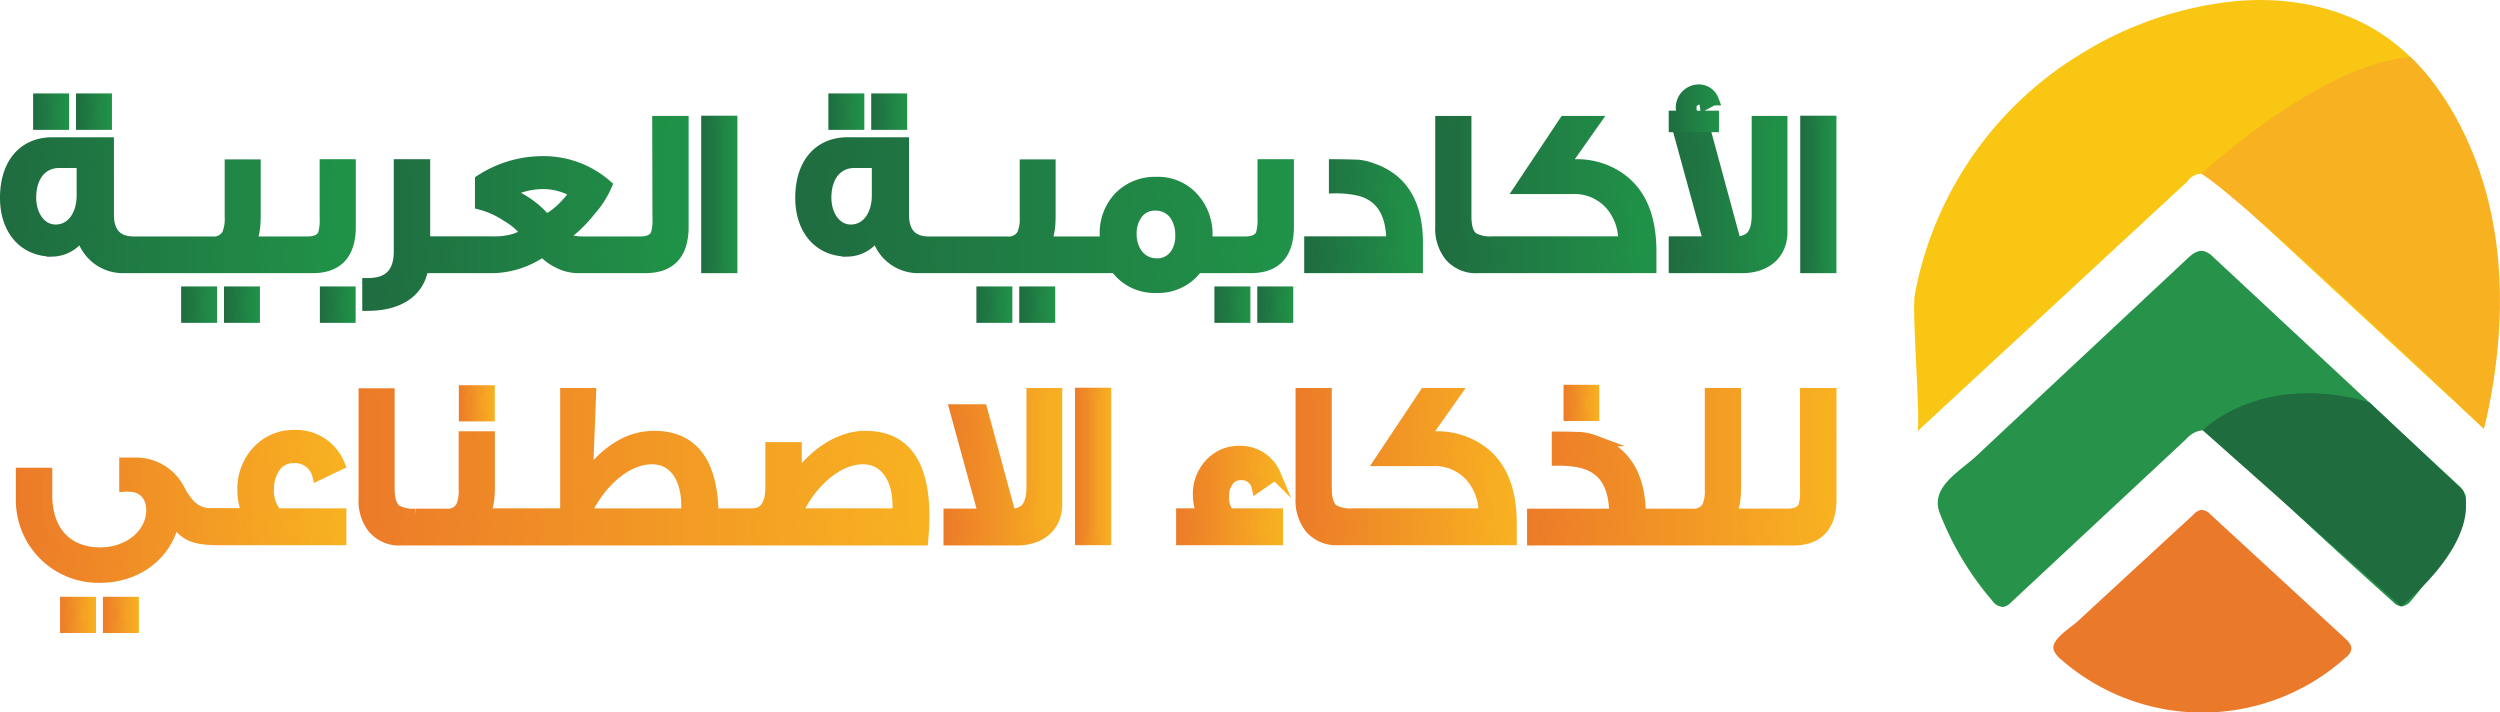 <svg id="Layer_1" data-name="Layer 1" xmlns="http://www.w3.org/2000/svg" xmlns:xlink="http://www.w3.org/1999/xlink" viewBox="0 0 453.76 129.29"><defs><style>.cls-1{fill:#f9c713;}.cls-2{fill:#27934a;}.cls-3{fill:#ea7929;}.cls-10,.cls-11,.cls-12,.cls-13,.cls-14,.cls-15,.cls-16,.cls-17,.cls-18,.cls-19,.cls-20,.cls-21,.cls-22,.cls-23,.cls-24,.cls-25,.cls-26,.cls-27,.cls-28,.cls-29,.cls-30,.cls-31,.cls-32,.cls-33,.cls-34,.cls-4,.cls-5,.cls-6,.cls-7,.cls-8,.cls-9{stroke-miterlimit:10;stroke-width:2px;}.cls-4{fill:url(#linear-gradient);stroke:url(#linear-gradient-2);}.cls-5{fill:url(#linear-gradient-3);stroke:url(#linear-gradient-4);}.cls-6{fill:url(#linear-gradient-5);stroke:url(#linear-gradient-6);}.cls-7{fill:url(#linear-gradient-7);stroke:url(#linear-gradient-8);}.cls-8{fill:url(#linear-gradient-9);stroke:url(#linear-gradient-10);}.cls-9{fill:url(#linear-gradient-11);stroke:url(#linear-gradient-12);}.cls-10{fill:url(#linear-gradient-13);stroke:url(#linear-gradient-14);}.cls-11{fill:url(#linear-gradient-15);stroke:url(#linear-gradient-16);}.cls-12{fill:url(#linear-gradient-17);stroke:url(#linear-gradient-18);}.cls-13{fill:url(#linear-gradient-19);stroke:url(#linear-gradient-20);}.cls-14{fill:url(#linear-gradient-21);stroke:url(#linear-gradient-22);}.cls-15{fill:url(#linear-gradient-23);stroke:url(#linear-gradient-24);}.cls-16{fill:url(#linear-gradient-25);stroke:url(#linear-gradient-26);}.cls-17{fill:url(#linear-gradient-27);stroke:url(#linear-gradient-28);}.cls-18{fill:url(#linear-gradient-29);stroke:url(#linear-gradient-30);}.cls-19{fill:url(#linear-gradient-31);stroke:url(#linear-gradient-32);}.cls-20{fill:url(#linear-gradient-33);stroke:url(#linear-gradient-34);}.cls-21{fill:url(#linear-gradient-35);stroke:url(#linear-gradient-36);}.cls-22{fill:url(#linear-gradient-37);stroke:url(#linear-gradient-38);}.cls-23{fill:url(#linear-gradient-39);stroke:url(#linear-gradient-40);}.cls-24{fill:url(#linear-gradient-41);stroke:url(#linear-gradient-42);}.cls-25{fill:url(#linear-gradient-43);stroke:url(#linear-gradient-44);}.cls-26{fill:url(#linear-gradient-45);stroke:url(#linear-gradient-46);}.cls-27{fill:url(#linear-gradient-47);stroke:url(#linear-gradient-48);}.cls-28{fill:url(#linear-gradient-49);stroke:url(#linear-gradient-50);}.cls-29{fill:url(#linear-gradient-51);stroke:url(#linear-gradient-52);}.cls-30{fill:url(#linear-gradient-53);stroke:url(#linear-gradient-54);}.cls-31{fill:url(#linear-gradient-55);stroke:url(#linear-gradient-56);}.cls-32{fill:url(#linear-gradient-57);stroke:url(#linear-gradient-58);}.cls-33{fill:url(#linear-gradient-59);stroke:url(#linear-gradient-60);}.cls-34{fill:url(#linear-gradient-61);stroke:url(#linear-gradient-62);}.cls-35{fill:#f8b221;}.cls-36{fill:#1f6c3e;}</style><linearGradient id="linear-gradient" x1="14.79" y1="20.27" x2="19.31" y2="20.27" gradientUnits="userSpaceOnUse"><stop offset="0" stop-color="#1f6c40"/><stop offset="1" stop-color="#209348"/></linearGradient><linearGradient id="linear-gradient-2" x1="13.79" y1="20.27" x2="20.31" y2="20.27" xlink:href="#linear-gradient"/><linearGradient id="linear-gradient-3" x1="7.01" y1="20.27" x2="11.54" y2="20.27" xlink:href="#linear-gradient"/><linearGradient id="linear-gradient-4" x1="6.01" y1="20.27" x2="12.54" y2="20.27" xlink:href="#linear-gradient"/><linearGradient id="linear-gradient-5" x1="41.65" y1="55.29" x2="46.18" y2="55.29" xlink:href="#linear-gradient"/><linearGradient id="linear-gradient-6" x1="40.65" y1="55.29" x2="47.18" y2="55.29" xlink:href="#linear-gradient"/><linearGradient id="linear-gradient-7" x1="33.88" y1="55.29" x2="38.4" y2="55.29" xlink:href="#linear-gradient"/><linearGradient id="linear-gradient-8" x1="32.88" y1="55.29" x2="39.4" y2="55.29" xlink:href="#linear-gradient"/><linearGradient id="linear-gradient-9" x1="59.06" y1="55.29" x2="63.54" y2="55.29" xlink:href="#linear-gradient"/><linearGradient id="linear-gradient-10" x1="58.06" y1="55.29" x2="64.54" y2="55.29" xlink:href="#linear-gradient"/><linearGradient id="linear-gradient-11" x1="71.92" y1="413.46" x2="134.5" y2="413.46" xlink:href="#linear-gradient"/><linearGradient id="linear-gradient-12" x1="70.92" y1="413.46" x2="135.5" y2="413.46" xlink:href="#linear-gradient"/><linearGradient id="linear-gradient-13" x1="137.63" y1="414.94" x2="194.95" y2="414.94" xlink:href="#linear-gradient"/><linearGradient id="linear-gradient-14" x1="136.63" y1="414.94" x2="195.95" y2="414.94" xlink:href="#linear-gradient"/><linearGradient id="linear-gradient-15" x1="128.27" y1="35.29" x2="132.84" y2="35.29" xlink:href="#linear-gradient"/><linearGradient id="linear-gradient-16" x1="127.27" y1="35.29" x2="133.84" y2="35.29" xlink:href="#linear-gradient"/><linearGradient id="linear-gradient-17" x1="151.35" y1="20.27" x2="155.88" y2="20.27" xlink:href="#linear-gradient"/><linearGradient id="linear-gradient-18" x1="150.35" y1="20.27" x2="156.88" y2="20.27" xlink:href="#linear-gradient"/><linearGradient id="linear-gradient-19" x1="159.13" y1="20.27" x2="163.66" y2="20.27" xlink:href="#linear-gradient"/><linearGradient id="linear-gradient-20" x1="158.13" y1="20.27" x2="164.66" y2="20.27" xlink:href="#linear-gradient"/><linearGradient id="linear-gradient-21" x1="186" y1="55.29" x2="190.52" y2="55.29" xlink:href="#linear-gradient"/><linearGradient id="linear-gradient-22" x1="185" y1="55.29" x2="191.52" y2="55.29" xlink:href="#linear-gradient"/><linearGradient id="linear-gradient-23" x1="178.22" y1="55.29" x2="182.75" y2="55.29" xlink:href="#linear-gradient"/><linearGradient id="linear-gradient-24" x1="177.22" y1="55.29" x2="183.75" y2="55.29" xlink:href="#linear-gradient"/><linearGradient id="linear-gradient-25" x1="221.42" y1="55.29" x2="225.95" y2="55.29" xlink:href="#linear-gradient"/><linearGradient id="linear-gradient-26" x1="220.42" y1="55.29" x2="226.95" y2="55.29" xlink:href="#linear-gradient"/><linearGradient id="linear-gradient-27" x1="216.26" y1="415.25" x2="304.77" y2="415.25" xlink:href="#linear-gradient"/><linearGradient id="linear-gradient-28" x1="215.26" y1="415.25" x2="305.77" y2="415.25" xlink:href="#linear-gradient"/><linearGradient id="linear-gradient-29" x1="229.2" y1="55.29" x2="233.73" y2="55.29" xlink:href="#linear-gradient"/><linearGradient id="linear-gradient-30" x1="228.2" y1="55.29" x2="234.73" y2="55.29" xlink:href="#linear-gradient"/><linearGradient id="linear-gradient-31" x1="308.64" y1="415.45" x2="328.19" y2="415.45" xlink:href="#linear-gradient"/><linearGradient id="linear-gradient-32" x1="307.64" y1="415.45" x2="329.19" y2="415.45" xlink:href="#linear-gradient"/><linearGradient id="linear-gradient-33" x1="332.42" y1="411.52" x2="370.57" y2="411.52" xlink:href="#linear-gradient"/><linearGradient id="linear-gradient-34" x1="331.42" y1="411.52" x2="371.57" y2="411.52" xlink:href="#linear-gradient"/><linearGradient id="linear-gradient-35" x1="374.8" y1="395.86" x2="381.92" y2="395.86" xlink:href="#linear-gradient"/><linearGradient id="linear-gradient-36" x1="373.8" y1="395.86" x2="383.2" y2="395.86" xlink:href="#linear-gradient"/><linearGradient id="linear-gradient-37" x1="374.8" y1="411.52" x2="394.35" y2="411.52" xlink:href="#linear-gradient"/><linearGradient id="linear-gradient-38" x1="373.8" y1="411.52" x2="395.35" y2="411.52" xlink:href="#linear-gradient"/><linearGradient id="linear-gradient-39" x1="327.75" y1="35.29" x2="332.32" y2="35.29" xlink:href="#linear-gradient"/><linearGradient id="linear-gradient-40" x1="326.75" y1="35.29" x2="333.32" y2="35.29" xlink:href="#linear-gradient"/><linearGradient id="linear-gradient-41" x1="11.9" y1="111.6" x2="16.43" y2="111.6" gradientUnits="userSpaceOnUse"><stop offset="0" stop-color="#ec7b29"/><stop offset="1" stop-color="#f8b221"/></linearGradient><linearGradient id="linear-gradient-42" x1="10.9" y1="111.6" x2="17.43" y2="111.6" xlink:href="#linear-gradient-41"/><linearGradient id="linear-gradient-43" x1="19.68" y1="111.6" x2="24.21" y2="111.6" xlink:href="#linear-gradient-41"/><linearGradient id="linear-gradient-44" x1="18.68" y1="111.6" x2="25.21" y2="111.6" xlink:href="#linear-gradient-41"/><linearGradient id="linear-gradient-45" x1="74.8" y1="468.12" x2="132.74" y2="468.12" xlink:href="#linear-gradient-41"/><linearGradient id="linear-gradient-46" x1="73.8" y1="468.12" x2="133.81" y2="468.12" xlink:href="#linear-gradient-41"/><linearGradient id="linear-gradient-47" x1="84.28" y1="73.21" x2="88.81" y2="73.21" xlink:href="#linear-gradient-41"/><linearGradient id="linear-gradient-48" x1="83.28" y1="73.21" x2="89.81" y2="73.21" xlink:href="#linear-gradient-41"/><linearGradient id="linear-gradient-49" x1="136.97" y1="460.9" x2="238.61" y2="460.9" xlink:href="#linear-gradient-41"/><linearGradient id="linear-gradient-50" x1="135.97" y1="460.9" x2="239.61" y2="460.9" xlink:href="#linear-gradient-41"/><linearGradient id="linear-gradient-51" x1="243.17" y1="460.9" x2="262.72" y2="460.9" xlink:href="#linear-gradient-41"/><linearGradient id="linear-gradient-52" x1="242.17" y1="460.9" x2="263.72" y2="460.9" xlink:href="#linear-gradient-41"/><linearGradient id="linear-gradient-53" x1="196.12" y1="84.67" x2="200.69" y2="84.67" xlink:href="#linear-gradient-41"/><linearGradient id="linear-gradient-54" x1="195.12" y1="84.67" x2="201.69" y2="84.67" xlink:href="#linear-gradient-41"/><linearGradient id="linear-gradient-55" x1="285.35" y1="466.15" x2="302.8" y2="466.15" xlink:href="#linear-gradient-41"/><linearGradient id="linear-gradient-56" x1="284.35" y1="466.15" x2="303.8" y2="466.15" xlink:href="#linear-gradient-41"/><linearGradient id="linear-gradient-57" x1="307.07" y1="460.9" x2="345.22" y2="460.9" xlink:href="#linear-gradient-41"/><linearGradient id="linear-gradient-58" x1="306.07" y1="460.9" x2="346.22" y2="460.9" xlink:href="#linear-gradient-41"/><linearGradient id="linear-gradient-59" x1="284.79" y1="73.12" x2="289.28" y2="73.12" xlink:href="#linear-gradient-41"/><linearGradient id="linear-gradient-60" x1="283.79" y1="73.12" x2="290.28" y2="73.12" xlink:href="#linear-gradient-41"/><linearGradient id="linear-gradient-61" x1="349.08" y1="460.9" x2="403.24" y2="460.9" xlink:href="#linear-gradient-41"/><linearGradient id="linear-gradient-62" x1="348.08" y1="460.9" x2="404.24" y2="460.9" xlink:href="#linear-gradient-41"/></defs><path class="cls-1" d="M447.71,386.57a65.93,65.93,0,0,1,27.54-10c9.77-1.18,20.1.51,28.27,6,10.14,6.82,15.88,18.66,18.63,30.57a87.45,87.45,0,0,1-.4,40.88l-48.32-44.72a3.29,3.29,0,0,0-5.54-.1l-49,45.34c.76-.71-1-21.64-.43-24.82a65,65,0,0,1,29.23-43.16Z" transform="translate(-70.92 -376.21)"/><path class="cls-2" d="M490,471.56q-8.4-7.77-16.63-15.71a4.49,4.49,0,0,0-2.63-1.54,4.44,4.44,0,0,0-3,1.58l-31.8,29.65a2.67,2.67,0,0,1-1.44.84,2.58,2.58,0,0,1-2-1.17A54.74,54.74,0,0,1,423,469.36c-1.84-4.73,3.65-7.59,6.69-10.43L442.42,447l25.49-23.83c.81-.76,1.78-1.57,2.87-1.41a3.74,3.74,0,0,1,1.9,1.15l35.43,33,8.82,8.19a4.7,4.7,0,0,1,1.53,2.12,4.44,4.44,0,0,1-.33,2.45,50.2,50.2,0,0,1-9.51,16.47,2.55,2.55,0,0,1-1.85,1.14,2.58,2.58,0,0,1-1.5-.82Q497.56,478.56,490,471.56Z" transform="translate(-70.92 -376.21)"/><path class="cls-3" d="M451.84,485.45l3.31-3.05,14-12.89a2.4,2.4,0,0,1,1.28-.76,2.43,2.43,0,0,1,1.74.87l24.41,22.48c.57.53,1.2,1.18,1.11,2a2.42,2.42,0,0,1-1,1.44,38.9,38.9,0,0,1-51.63.4,4.23,4.23,0,0,1-1.37-1.72c-.66-1.89,3.09-4.08,4.26-5.17Z" transform="translate(-70.92 -376.21)"/><rect class="cls-4" x="14.79" y="17.96" width="4.53" height="4.61"/><rect class="cls-5" x="7.01" y="17.96" width="4.53" height="4.61"/><rect class="cls-6" x="41.65" y="52.99" width="4.53" height="4.61"/><rect class="cls-7" x="33.88" y="52.99" width="4.53" height="4.61"/><rect class="cls-8" x="59.06" y="52.99" width="4.49" height="4.61"/><path class="cls-9" d="M129.94,415.78a9.21,9.21,0,0,1-.33,3c-.46.9-1.4,1.35-2.92,1.35H116.24c.69-.78,1-2.34,1-4.77v-9.22H112.7v9.47a7.13,7.13,0,0,1-.5,3.12,2.85,2.85,0,0,1-2.8,1.4H95.21c-3.09,0-4.61-1.72-4.61-4.93V402.12H80.44c-5.27,0-8.52,3.83-8.52,10,0,5.72,3.25,9.67,8.52,9.67a6.32,6.32,0,0,0,5.26-3.09,7.69,7.69,0,0,0,7.45,6.09h34.48c4.57,0,6.87-2.46,6.87-7.44V406.11h-4.56Zm-44.11-4.11c0,3.5-1.81,6.29-4.82,6.29-2.75,0-4.52-2.71-4.52-5.88,0-3.83,2-6.38,5.18-6.38h4.16Z" transform="translate(-70.92 -376.21)"/><path class="cls-10" d="M190.34,415.78a8.92,8.92,0,0,1-.33,3c-.45.9-1.4,1.35-2.92,1.35H176.76A13.32,13.32,0,0,1,175,420a3.43,3.43,0,0,1-1.64-1,24.48,24.48,0,0,0,4.73-4.61,17,17,0,0,0,2.92-4.56,17.38,17.38,0,0,0-11.73-4.28,20.66,20.66,0,0,0-11.15,3.37v4.36a15.84,15.84,0,0,1,4.86,2.22,11.74,11.74,0,0,1,3.5,3.05,8.5,8.5,0,0,1-3,1.28,13.68,13.68,0,0,1-3.21.28H148v-14h-4.61v15.72c0,3.95-1.89,5.85-5.72,5.85v3.95c5.6,0,9.34-2.43,10-6.84h12.67a16.31,16.31,0,0,0,9.1-3,8.79,8.79,0,0,0,2.63,2,8,8,0,0,0,3.67,1H188c4.61,0,6.91-2.46,6.91-7.44v-19.1h-4.61Zm-20.32.37a16.5,16.5,0,0,0-7-4.94,13.55,13.55,0,0,1,6.34-1.68,11.42,11.42,0,0,1,6,1.64,17.7,17.7,0,0,1-2.3,2.72A12.19,12.19,0,0,1,170,416.15Z" transform="translate(-70.92 -376.21)"/><rect class="cls-11" x="128.27" y="22" width="4.57" height="26.58"/><rect class="cls-12" x="151.35" y="17.96" width="4.53" height="4.61"/><rect class="cls-13" x="159.13" y="17.96" width="4.53" height="4.61"/><rect class="cls-14" x="186" y="52.99" width="4.53" height="4.61"/><rect class="cls-15" x="178.22" y="52.99" width="4.53" height="4.61"/><rect class="cls-16" x="221.42" y="52.99" width="4.53" height="4.61"/><path class="cls-17" d="M300.16,415.78a8.92,8.92,0,0,1-.33,3c-.45.9-1.4,1.35-2.92,1.35H290v-1.19a9.77,9.77,0,0,0-2.55-6.87,8.59,8.59,0,0,0-6.67-2.76,9,9,0,0,0-6.71,2.68,9.46,9.46,0,0,0-2.55,6.79c0,.45,0,.9,0,1.35h-11c.7-.78,1-2.34,1-4.77v-9.22H257v9.47a7.16,7.16,0,0,1-.49,3.12,2.86,2.86,0,0,1-2.8,1.4h-14.2c-3.08,0-4.6-1.72-4.6-4.93V402.12H224.78c-5.27,0-8.52,3.83-8.52,10,0,5.72,3.25,9.67,8.52,9.67a6.32,6.32,0,0,0,5.27-3.09,7.69,7.69,0,0,0,7.45,6.09h35.92a8.61,8.61,0,0,0,7.36,3.59,8.72,8.72,0,0,0,7.45-3.59h9.67c4.57,0,6.87-2.46,6.87-7.44V406.11h-4.61Zm-70-4.11c0,3.5-1.81,6.29-4.81,6.29-2.76,0-4.53-2.71-4.53-5.88,0-3.83,2-6.38,5.19-6.38h4.15Zm54,10.86a3.92,3.92,0,0,1-3.29,1.57c-2.84,0-4.65-2.43-4.65-5.4a6,6,0,0,1,1.07-3.62,3.9,3.9,0,0,1,3.33-1.64,4.26,4.26,0,0,1,3.5,1.68,6.32,6.32,0,0,1,1.11,3.75A6,6,0,0,1,284.2,422.53Z" transform="translate(-70.92 -376.21)"/><rect class="cls-18" x="229.2" y="52.99" width="4.53" height="4.61"/><path class="cls-19" d="M319.87,406.77a10,10,0,0,0-2.47-.58c-.57,0-2-.08-4.28-.08v4.2a19,19,0,0,1,4.16.37c4.16.9,6.26,4,6.26,9.42h-14.9v4.69h19.55V420.1C328.14,413.07,325.39,408.62,319.87,406.77Z" transform="translate(-70.92 -376.21)"/><path class="cls-20" d="M364.72,408.38a13.55,13.55,0,0,0-7.9-2.27h-2l5.55-7.86h-5.47l-8.11,12.18h9.51a8.74,8.74,0,0,1,7.12,3.13,10,10,0,0,1,2.22,6.54H341.84a6.33,6.33,0,0,1-3.53-.7c-.87-.61-1.32-1.93-1.32-3.95v-17.2h-4.57v19.06a8,8,0,0,0,1.65,5.35,6.21,6.21,0,0,0,5.1,2.13h31.4v-2.88C370.57,415.45,368.63,411,364.72,408.38Z" transform="translate(-70.92 -376.21)"/><path class="cls-21" d="M381.92,397.3h-3.33a1.62,1.62,0,0,1-.74-1.52,1.47,1.47,0,0,1,1.4-1.56,1.06,1.06,0,0,1,1.15.9l1.48-.78a2.79,2.79,0,0,0-2.59-1.81,3.22,3.22,0,0,0-3.21,3.33,6.66,6.66,0,0,0,.37,1.44H374.8v1.9h7.12Z" transform="translate(-70.92 -376.21)"/><path class="cls-22" d="M389.86,415.25c0,1.85-.37,3.17-1.15,3.95a3.75,3.75,0,0,1-2.8.9l-5.14-18.93h-4.86l5.19,18.93h-6.3v4.69h12.31c4.44,0,7.24-2.55,7.24-6.46V398.25h-4.49Z" transform="translate(-70.92 -376.21)"/><rect class="cls-23" x="327.75" y="22" width="4.57" height="26.58"/><rect class="cls-24" x="11.9" y="109.32" width="4.53" height="4.57"/><rect class="cls-25" x="19.68" y="109.32" width="4.53" height="4.57"/><path class="cls-26" d="M119.65,465.08a6.86,6.86,0,0,1,1.11-4,4,4,0,0,1,3.5-1.81,4.21,4.21,0,0,1,4.32,3.17l3.95-1.89a8.48,8.48,0,0,0-8.07-5.31,8.89,8.89,0,0,0-6.83,2.88,10,10,0,0,0-2.63,7,10.42,10.42,0,0,0,.9,4.32h-6.74c-2.35,0-4-1.19-5.64-4.28a8.8,8.8,0,0,0-8.15-4.9H93.56v4.2a4.65,4.65,0,0,1,.74,0c2.64,0,4.16,1.81,4.16,4.36,0,4.2-4,7.74-9.38,7.74-6,0-9.67-4-9.67-10.37v-4.08H74.8v4.61A14,14,0,0,0,89,481c6.71,0,12.23-4,13.54-10.45,1.77,2.65,3.15,3.51,7.45,3.61h22.8v-4.69H121.13A6.32,6.32,0,0,1,119.65,465.08Z" transform="translate(-70.92 -376.21)"/><rect class="cls-27" x="84.28" y="70.92" width="4.53" height="4.57"/><path class="cls-28" d="M228,455.41c-4.4,0-9,2.75-12.55,7.69v-5.64h-4.61v7.16c0,3.26-1.15,4.86-3.5,4.86h-7c-.12-9.34-3.7-14.07-10.66-14.07-4.36,0-8.31,2.22-12.14,7.12l.58-14.9h-4.53v21.85H158.74c.66-.78,1-2.35,1-4.77v-9.22h-4.57V465a7.21,7.21,0,0,1-.5,3.13,2.77,2.77,0,0,1-2.75,1.4h-5.52a6.42,6.42,0,0,1-3.53-.7c-.87-.62-1.32-1.93-1.32-3.95v-17.2H137v19.05a8,8,0,0,0,1.65,5.35,6.22,6.22,0,0,0,5.1,2.14H238.4c.13-1.52.21-2.92.21-4.28C238.61,460.26,235.07,455.41,228,455.41Zm-32.46,14.07h-18.4c2.68-5.76,7.49-10,12.1-10,4,0,6.34,3.38,6.34,8.64C195.57,468.62,195.57,469,195.53,469.48Zm38.31,0H215.48c2.55-5.68,7.45-10,12.06-10,3.91,0,6.38,3.33,6.38,8.64Z" transform="translate(-70.92 -376.21)"/><path class="cls-29" d="M258.23,464.62c0,1.86-.37,3.17-1.15,4a3.79,3.79,0,0,1-2.8.9l-5.14-18.93h-4.86l5.19,18.93h-6.3v4.69h12.31c4.44,0,7.24-2.55,7.24-6.46V447.63h-4.49Z" transform="translate(-70.92 -376.21)"/><rect class="cls-30" x="196.12" y="71.37" width="4.57" height="26.58"/><path class="cls-31" d="M293,466.35a4.62,4.62,0,0,1,.74-2.71,2.75,2.75,0,0,1,2.43-1.28,2.83,2.83,0,0,1,2.92,2.22l3.29-2.26a6.86,6.86,0,0,0-6.42-4.2,7.16,7.16,0,0,0-5.43,2.31,8,8,0,0,0-2.1,5.59,8.84,8.84,0,0,0,.7,3.46h-3.74v4.69H302.8v-4.69H294A4.48,4.48,0,0,1,293,466.35Z" transform="translate(-70.92 -376.21)"/><path class="cls-32" d="M339.38,457.75a13.68,13.68,0,0,0-7.91-2.26h-2l5.55-7.86h-5.47l-8.11,12.18h9.51a8.74,8.74,0,0,1,7.12,3.13,10,10,0,0,1,2.22,6.54H316.5a6.46,6.46,0,0,1-3.54-.7c-.87-.62-1.32-1.93-1.32-3.95v-17.2h-4.57v19.05a8,8,0,0,0,1.65,5.35,6.22,6.22,0,0,0,5.1,2.14h31.4v-2.88C345.22,464.83,343.29,460.34,339.38,457.75Z" transform="translate(-70.92 -376.21)"/><rect class="cls-33" x="284.79" y="70.84" width="4.49" height="4.57"/><path class="cls-34" d="M398.63,447.63v17.53a9.09,9.09,0,0,1-.33,3c-.46.91-1.4,1.36-2.92,1.36H384.92c.66-.78,1-2.35,1-4.77V447.63h-4.57V465a7.24,7.24,0,0,1-.49,3.13,2.79,2.79,0,0,1-2.76,1.4h-9.46q-.06-10.56-8.31-13.33a10,10,0,0,0-2.47-.58c-.58,0-2-.08-4.28-.08v4.2a19,19,0,0,1,4.16.37c4.15.9,6.25,4,6.25,9.42h-14.9v4.69h47.24c4.61,0,6.92-2.47,6.92-7.45V447.63Z" transform="translate(-70.92 -376.21)"/><path class="cls-35" d="M470.47,407.75s21.56-20,37.94-21.19c0,0,24.53,20.95,13.34,67.47C521.75,454,478.39,412.53,470.47,407.75Z" transform="translate(-70.92 -376.21)"/><path class="cls-36" d="M470.72,454.31s10.49-10.75,30.24-5.09l17,16s4.32,7.73-11.2,21.07Z" transform="translate(-70.92 -376.21)"/></svg>